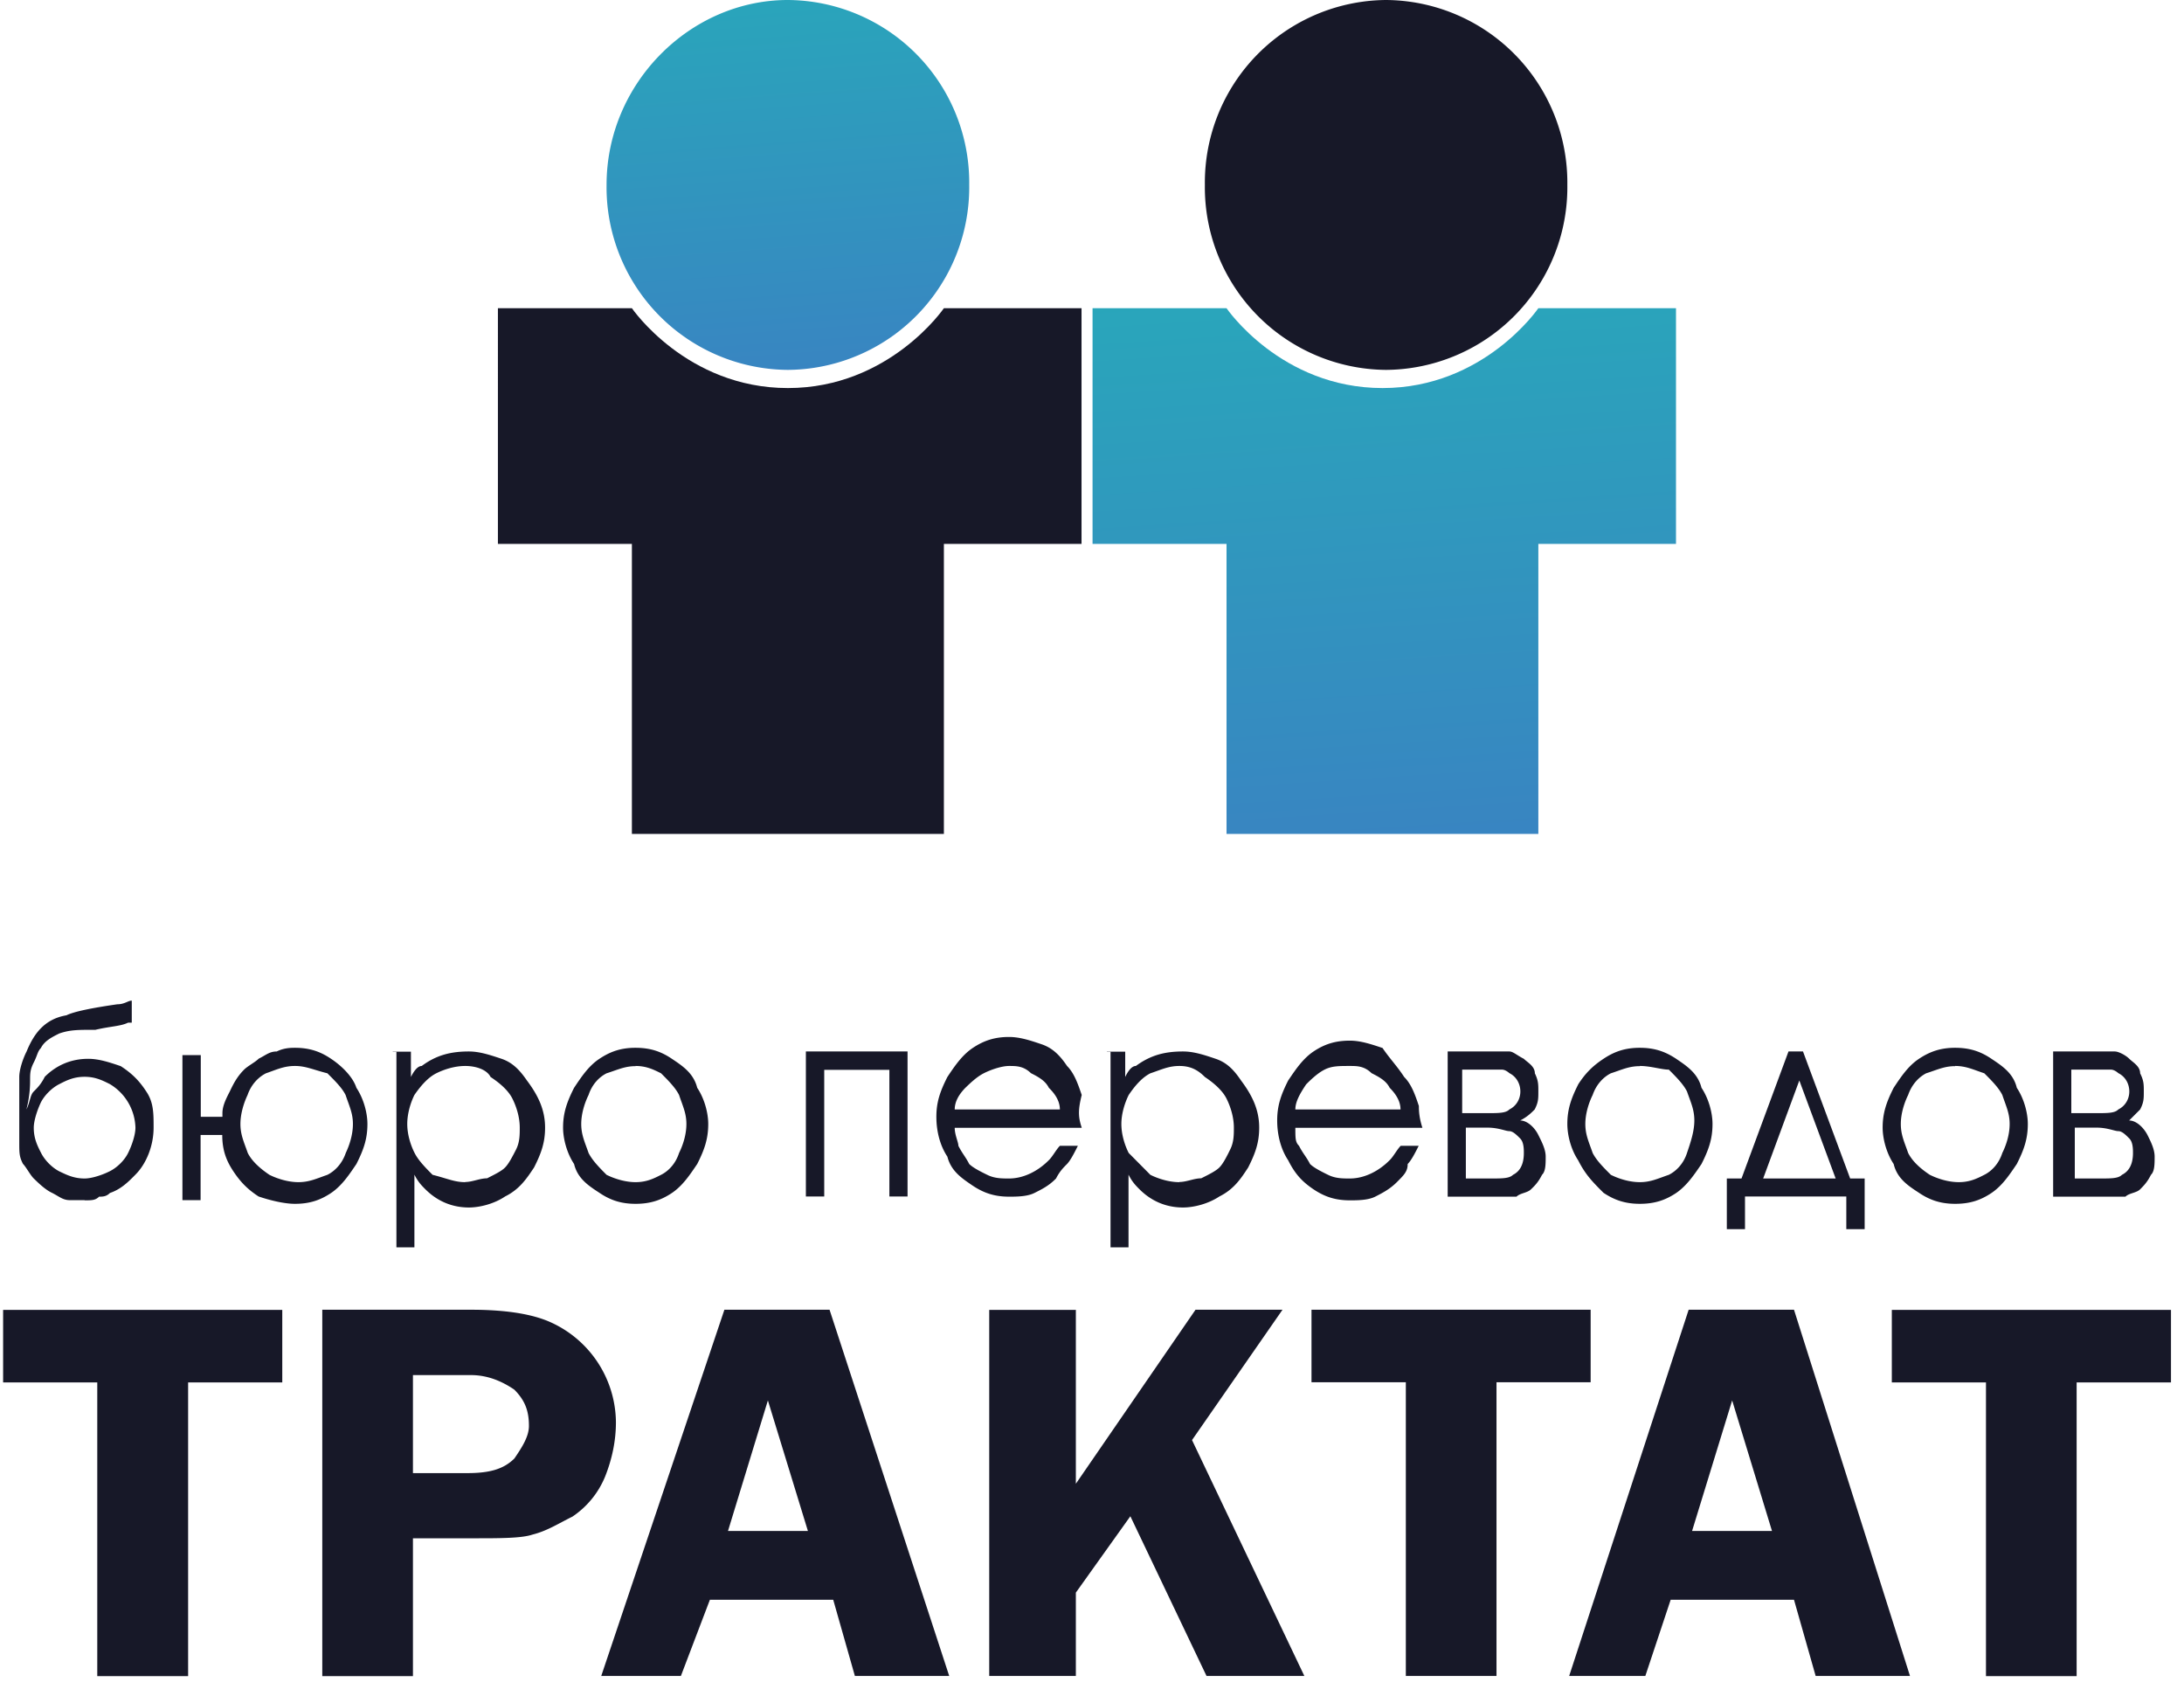 <svg fill="none" xmlns="http://www.w3.org/2000/svg" viewBox="0 0 119 92"><path fill-rule="evenodd" clip-rule="evenodd" d="M27.13 16.79h7.3s2.97 4.35 8.5 4.35c5.53 0 8.5-4.35 8.5-4.35h7.5v12.84h-7.5v15.8h-17v-15.8h-7.3V16.79Z" fill="#171828"/><path fill-rule="evenodd" clip-rule="evenodd" d="M42.93 0a9.95 9.95 0 0 1 9.88 10.07 9.95 9.95 0 0 1-9.88 10.08 9.95 9.95 0 0 1-9.88-10.08C33.05 4.54 37.6 0 42.93 0Z" fill="url(#paint0_linear_2027_97)"/><path fill-rule="evenodd" clip-rule="evenodd" d="M59.52 16.79h7.31s2.96 4.35 8.5 4.35c5.53 0 8.49-4.35 8.49-4.35h7.5v12.84h-7.5v15.8H66.83v-15.8h-7.3V16.79Z" fill="url(#paint1_linear_2027_97)"/><path fill-rule="evenodd" clip-rule="evenodd" d="M75.52 0a9.95 9.95 0 0 1 9.88 10.07 9.95 9.95 0 0 1-9.88 10.08 9.95 9.95 0 0 1-9.87-10.08A9.95 9.95 0 0 1 75.52 0ZM113.05 60.64h1.19c.6 0 .99 0 1.18-.2.4-.2.6-.59.6-.98 0-.4-.2-.8-.6-1 0 0-.2-.19-.4-.19h-2.16v2.37h.2Zm0 3.56h1.39c.59 0 .98 0 1.18-.2.4-.2.6-.6.6-1.19 0-.2 0-.59-.2-.79-.2-.2-.4-.4-.6-.4-.2 0-.59-.19-1.18-.19h-1.19v2.77Zm-1.18.98v-7.9H115.23c.2 0 .59.2.79.4.2.2.59.4.59.79.2.4.2.6.2.99 0 .4 0 .59-.2.98l-.6.6c.4 0 .8.4 1 .79.2.4.39.79.39 1.18 0 .4 0 .8-.2.99-.2.4-.4.6-.59.79-.2.2-.6.2-.8.4h-3.94Zm-5.34-7.1c-.59 0-.98.2-1.58.39-.39.2-.78.6-.98 1.18-.2.4-.4 1-.4 1.58 0 .6.2 1 .4 1.58.2.4.59.8 1.18 1.19.4.2.99.4 1.58.4.6 0 1-.2 1.39-.4.4-.2.79-.6.98-1.19.2-.4.4-.98.4-1.58 0-.59-.2-.98-.4-1.58-.2-.4-.59-.79-.98-1.18-.6-.2-1-.4-1.59-.4Zm0-1c.8 0 1.39.2 1.98.6.6.4 1.19.79 1.38 1.58.4.6.6 1.38.6 1.97 0 .8-.2 1.39-.6 2.18-.4.59-.79 1.18-1.38 1.58-.6.4-1.18.59-1.98.59-.78 0-1.38-.2-1.97-.6-.6-.39-1.19-.78-1.38-1.57-.4-.6-.6-1.39-.6-1.98 0-.79.2-1.38.6-2.17.4-.6.79-1.19 1.38-1.58.6-.4 1.19-.6 1.97-.6Zm-6.51 7.12-1.98-5.34-1.97 5.34h3.95Zm.79.98h-5.73v1.78h-.99V64.2h.8l2.56-6.92h.79l2.57 6.92h.79v2.76h-1v-1.78h.2Zm-11.46-7.1c-.6 0-.99.2-1.58.39-.4.2-.79.6-.99 1.18-.2.4-.4 1-.4 1.58 0 .6.2 1 .4 1.58.2.4.6.8.99 1.19.4.2.99.4 1.58.4.6 0 .99-.2 1.58-.4.4-.2.8-.6.99-1.19.2-.59.4-1.18.4-1.77 0-.6-.2-1-.4-1.58-.2-.4-.6-.8-.99-1.19-.4 0-.99-.2-1.58-.2Zm0-1c.79 0 1.38.2 1.98.6.59.4 1.18.79 1.38 1.58.4.6.6 1.38.6 1.97 0 .8-.2 1.39-.6 2.18-.4.59-.8 1.18-1.38 1.58-.6.4-1.19.59-1.98.59s-1.38-.2-1.98-.6c-.59-.59-.98-.98-1.38-1.77-.4-.6-.59-1.38-.59-1.98 0-.79.2-1.38.6-2.17.39-.6.78-.99 1.37-1.38.6-.4 1.19-.6 1.98-.6Zm-9.48 3.56h1.18c.6 0 1 0 1.19-.2.4-.2.6-.59.6-.98 0-.4-.2-.8-.6-1 0 0-.2-.19-.4-.19h-2.17v2.37h.2Zm0 3.56h1.38c.6 0 .99 0 1.19-.2.4-.2.59-.6.59-1.19 0-.2 0-.59-.2-.79-.2-.2-.4-.4-.6-.4-.19 0-.58-.19-1.18-.19h-1.18v2.77Zm-.99.98v-7.9H82.24c.2 0 .4.2.79.4.2.2.6.4.6.79.19.4.19.6.19.99 0 .4 0 .59-.2.98-.2.2-.4.4-.79.6.4 0 .8.4.99.79.2.4.4.79.4 1.18 0 .4 0 .8-.2.99-.2.4-.4.6-.6.79-.2.2-.59.2-.79.4h-3.75Zm-8.3-4.74h5.73c0-.4-.2-.79-.59-1.18-.2-.4-.6-.6-.99-.8-.4-.39-.79-.39-1.18-.39-.6 0-.99 0-1.38.2-.4.2-.8.6-1 .8-.39.58-.59.98-.59 1.37Zm6.92 1h-6.92c0 .58 0 .78.2.98.2.4.4.6.6.99.2.2.59.4.98.59.4.2.8.2 1.19.2.79 0 1.58-.4 2.17-1 .2-.19.4-.58.6-.78h.98c-.2.4-.4.79-.6.99 0 .4-.19.59-.58.98-.4.4-.8.6-1.19.8-.4.2-.99.2-1.38.2-.8 0-1.38-.2-1.98-.6-.59-.4-.99-.8-1.38-1.58-.4-.6-.6-1.38-.6-2.17 0-.8.2-1.39.6-2.18.4-.59.79-1.18 1.38-1.58.6-.4 1.19-.59 1.98-.59.59 0 1.18.2 1.78.4.4.59.79.98 1.18 1.58.4.4.6.98.8 1.58 0 .2 0 .59.19 1.18Zm-13.24 2.95c.4 0 .8-.2 1.19-.2.4-.2.79-.39.99-.59.2-.2.4-.59.59-.98.2-.4.2-.8.2-1.19 0-.6-.2-1.18-.4-1.58-.2-.4-.6-.79-1.18-1.18-.4-.4-.8-.6-1.39-.6-.59 0-.98.2-1.58.4-.4.2-.79.6-1.18 1.18-.2.4-.4 1-.4 1.58 0 .6.2 1.19.4 1.58L62.68 64c.4.2 1 .4 1.58.4Zm-3.95-7.1h1v1.38c.19-.4.39-.6.58-.6.8-.59 1.58-.79 2.57-.79.6 0 1.19.2 1.78.4.6.2.99.6 1.38 1.18.6.8.99 1.58.99 2.57 0 .8-.2 1.38-.6 2.17-.39.6-.78 1.19-1.57 1.58-.6.4-1.39.6-1.98.6-.99 0-1.78-.4-2.37-.99-.2-.2-.4-.4-.6-.8v3.96h-.98V57.28h-.2Zm-8.3 3.15h5.74c0-.4-.2-.79-.6-1.18-.2-.4-.59-.6-.98-.8-.4-.39-.8-.39-1.19-.39-.4 0-.99.2-1.38.4-.4.2-.8.6-1 .79-.39.4-.58.79-.58 1.18Zm6.92 1h-6.91c0 .39.2.78.2.98.2.4.39.6.59.99.2.2.59.4.98.59.4.2.8.2 1.19.2.79 0 1.58-.4 2.17-1 .2-.19.4-.58.6-.78h.98c-.2.4-.4.79-.59.99-.2.2-.4.4-.6.79-.39.4-.78.59-1.18.79-.4.2-.99.2-1.38.2-.79 0-1.38-.2-1.98-.6-.59-.4-1.18-.79-1.38-1.58-.4-.6-.6-1.38-.6-2.17 0-.8.2-1.38.6-2.17.4-.6.8-1.19 1.38-1.58.6-.4 1.19-.6 1.98-.6.6 0 1.19.2 1.78.4.59.2.99.6 1.38 1.18.4.4.6 1 .8 1.58-.2.8-.2 1.19 0 1.78Zm-15.01-4.16h5.53v7.9h-.99v-6.9h-3.55v6.9h-1v-7.9Zm-9.29.8c-.59 0-.98.2-1.58.39-.4.2-.79.6-.98 1.18-.2.4-.4 1-.4 1.58 0 .6.2 1 .4 1.58.2.4.59.8.98 1.19.4.2 1 .4 1.58.4.6 0 1-.2 1.39-.4.4-.2.79-.6.98-1.19.2-.4.4-.98.4-1.58 0-.59-.2-.98-.4-1.58-.2-.4-.59-.79-.98-1.18-.4-.2-.8-.4-1.39-.4Zm0-1c.8 0 1.39.2 1.98.6.6.4 1.18.79 1.38 1.58.4.6.6 1.38.6 1.97 0 .8-.2 1.39-.6 2.18-.4.59-.79 1.18-1.38 1.58-.6.4-1.19.59-1.98.59s-1.38-.2-1.97-.6c-.6-.39-1.19-.78-1.38-1.57-.4-.6-.6-1.39-.6-1.98 0-.79.2-1.38.6-2.17.4-.6.79-1.19 1.38-1.58.6-.4 1.18-.6 1.97-.6Zm-9.28 7.31c.4 0 .79-.2 1.19-.2.39-.2.79-.39.98-.59.2-.2.4-.59.6-.98.2-.4.2-.8.2-1.19 0-.6-.2-1.18-.4-1.58-.2-.4-.6-.79-1.19-1.18-.2-.4-.79-.6-1.38-.6-.6 0-1.18.2-1.58.4-.4.2-.79.6-1.19 1.18-.2.4-.39 1-.39 1.58 0 .6.2 1.19.4 1.58.2.4.59.8.98 1.19.8.2 1.19.4 1.78.4Zm-3.95-7.1h.99v1.38c.2-.4.4-.6.59-.6.79-.59 1.58-.79 2.57-.79.59 0 1.18.2 1.78.4.59.2.98.6 1.38 1.18.6.8.99 1.58.99 2.57 0 .8-.2 1.38-.6 2.17-.4.6-.79 1.19-1.58 1.58-.59.4-1.38.6-1.97.6-.99 0-1.78-.4-2.37-.99-.2-.2-.4-.4-.6-.8v3.96h-.98V57.28h-.2Zm-5.33.78c-.6 0-1 .2-1.58.4-.4.2-.8.6-1 1.18-.19.4-.39 1-.39 1.58 0 .6.2 1 .4 1.58.2.4.6.8 1.18 1.19.4.2 1 .4 1.58.4.6 0 1-.2 1.58-.4.4-.2.8-.6 1-1.19.19-.4.39-.98.39-1.58 0-.59-.2-.98-.4-1.58-.2-.4-.6-.79-.99-1.18-.79-.2-1.18-.4-1.77-.4Zm-3.95 2.57c0-.4.2-.79.4-1.18.19-.4.39-.8.78-1.19.2-.2.6-.4.8-.6.39-.19.58-.39.98-.39.4-.2.79-.2.99-.2.79 0 1.38.2 1.97.6.6.4 1.19.99 1.38 1.58.4.6.6 1.38.6 1.97 0 .8-.2 1.39-.6 2.18-.4.59-.79 1.18-1.38 1.58-.6.4-1.18.59-1.97.59-.6 0-1.39-.2-1.98-.4-.6-.39-.99-.79-1.38-1.38-.4-.6-.6-1.18-.6-1.97h-1.18v3.55h-.99v-7.9h1v3.36h1.18v-.2Zm-10.28.8c0 .58.2.98.4 1.37.2.4.6.8.99 1 .4.19.79.39 1.38.39.4 0 .99-.2 1.38-.4.4-.2.8-.6.99-.99.2-.4.4-.98.4-1.38a2.86 2.86 0 0 0-1.39-2.37c-.4-.2-.79-.4-1.38-.4-.6 0-.99.2-1.38.4-.4.2-.8.6-1 .99-.19.4-.39.99-.39 1.38Zm2.77 3.94h-.8c-.39 0-.58-.2-.98-.4-.4-.19-.79-.59-.99-.78-.2-.2-.4-.6-.59-.8-.2-.39-.2-.59-.2-1.18v-3.55c0-.4.2-1 .4-1.39.4-.98.99-1.77 2.17-1.97.4-.2 1.38-.4 2.77-.6.4 0 .59-.2.79-.2v1.2h-.2c-.4.2-.99.2-1.78.39-.99 0-1.38 0-1.97.2-.4.2-.8.4-1 .79-.19.2-.19.4-.39.79-.2.4-.2.59-.2.98 0 .2 0 .8-.2 1.58.2-.4.2-.79.4-.98.2-.2.4-.4.6-.8.59-.59 1.38-.98 2.37-.98.59 0 1.18.2 1.77.4.6.39 1 .78 1.39 1.38.4.59.4 1.18.4 1.97 0 .99-.4 1.98-1 2.57-.39.4-.79.79-1.38.99-.2.2-.4.2-.59.2-.2.2-.4.2-.79.2ZM118.29 71.36v3.95h-5.14v16h-4.94v-16h-5.13v-3.95h15.2ZM92.2 83.4h4.35l-2.17-7.11-2.18 7.1Zm5.54-12.05h-5.73L85.5 91.3h4.15l1.38-4.15h6.72l1.18 4.15h5.14l-6.32-19.95Zm-11.07 0v3.95h-5.13v16H76.6v-16h-5.14v-3.95h15.21Zm-28.05 0v9.48l6.52-9.48h4.74l-4.93 7.1 6.12 12.85h-5.33l-4.15-8.7-2.97 4.16v4.54H53.9V71.36h4.74ZM39.67 83.4h4.35l-2.18-7.11-2.17 7.1Zm5.53-12.05 6.52 19.95h-5.14l-1.18-4.15h-6.72l-1.58 4.15h-4.34l6.71-19.95h5.73ZM22.3 80.25h3.16c1.18 0 1.97-.2 2.57-.8.4-.59.79-1.18.79-1.77 0-.8-.2-1.38-.8-1.98-.59-.4-1.38-.79-2.36-.79h-3.16v5.34h-.2Zm.2 3.55h3.35c1.39 0 2.57 0 3.16-.2.8-.2 1.39-.59 2.18-.98a4.83 4.83 0 0 0 1.78-2.18c.39-.98.59-1.97.59-2.96a6.03 6.03 0 0 0-3.75-5.53c-1-.4-2.38-.6-4.15-.6h-8.1v19.96h4.94v-7.5Zm-7.12-12.44v3.95h-5.13v16H5.3v-16H.17v-3.95h15.2Z" fill="#171828"/><defs><linearGradient id="paint0_linear_2027_97" x1="32.87" y1="-13.01" x2="36.94" y2="42.45" gradientUnits="userSpaceOnUse"><stop stop-color="#20BAB6"/><stop offset="1" stop-color="#4863C9"/></linearGradient><linearGradient id="paint1_linear_2027_97" x1="59.23" y1="-1.7" x2="64.34" y2="77.23" gradientUnits="userSpaceOnUse"><stop stop-color="#20BAB6"/><stop offset="1" stop-color="#4863C9"/></linearGradient></defs></svg>
